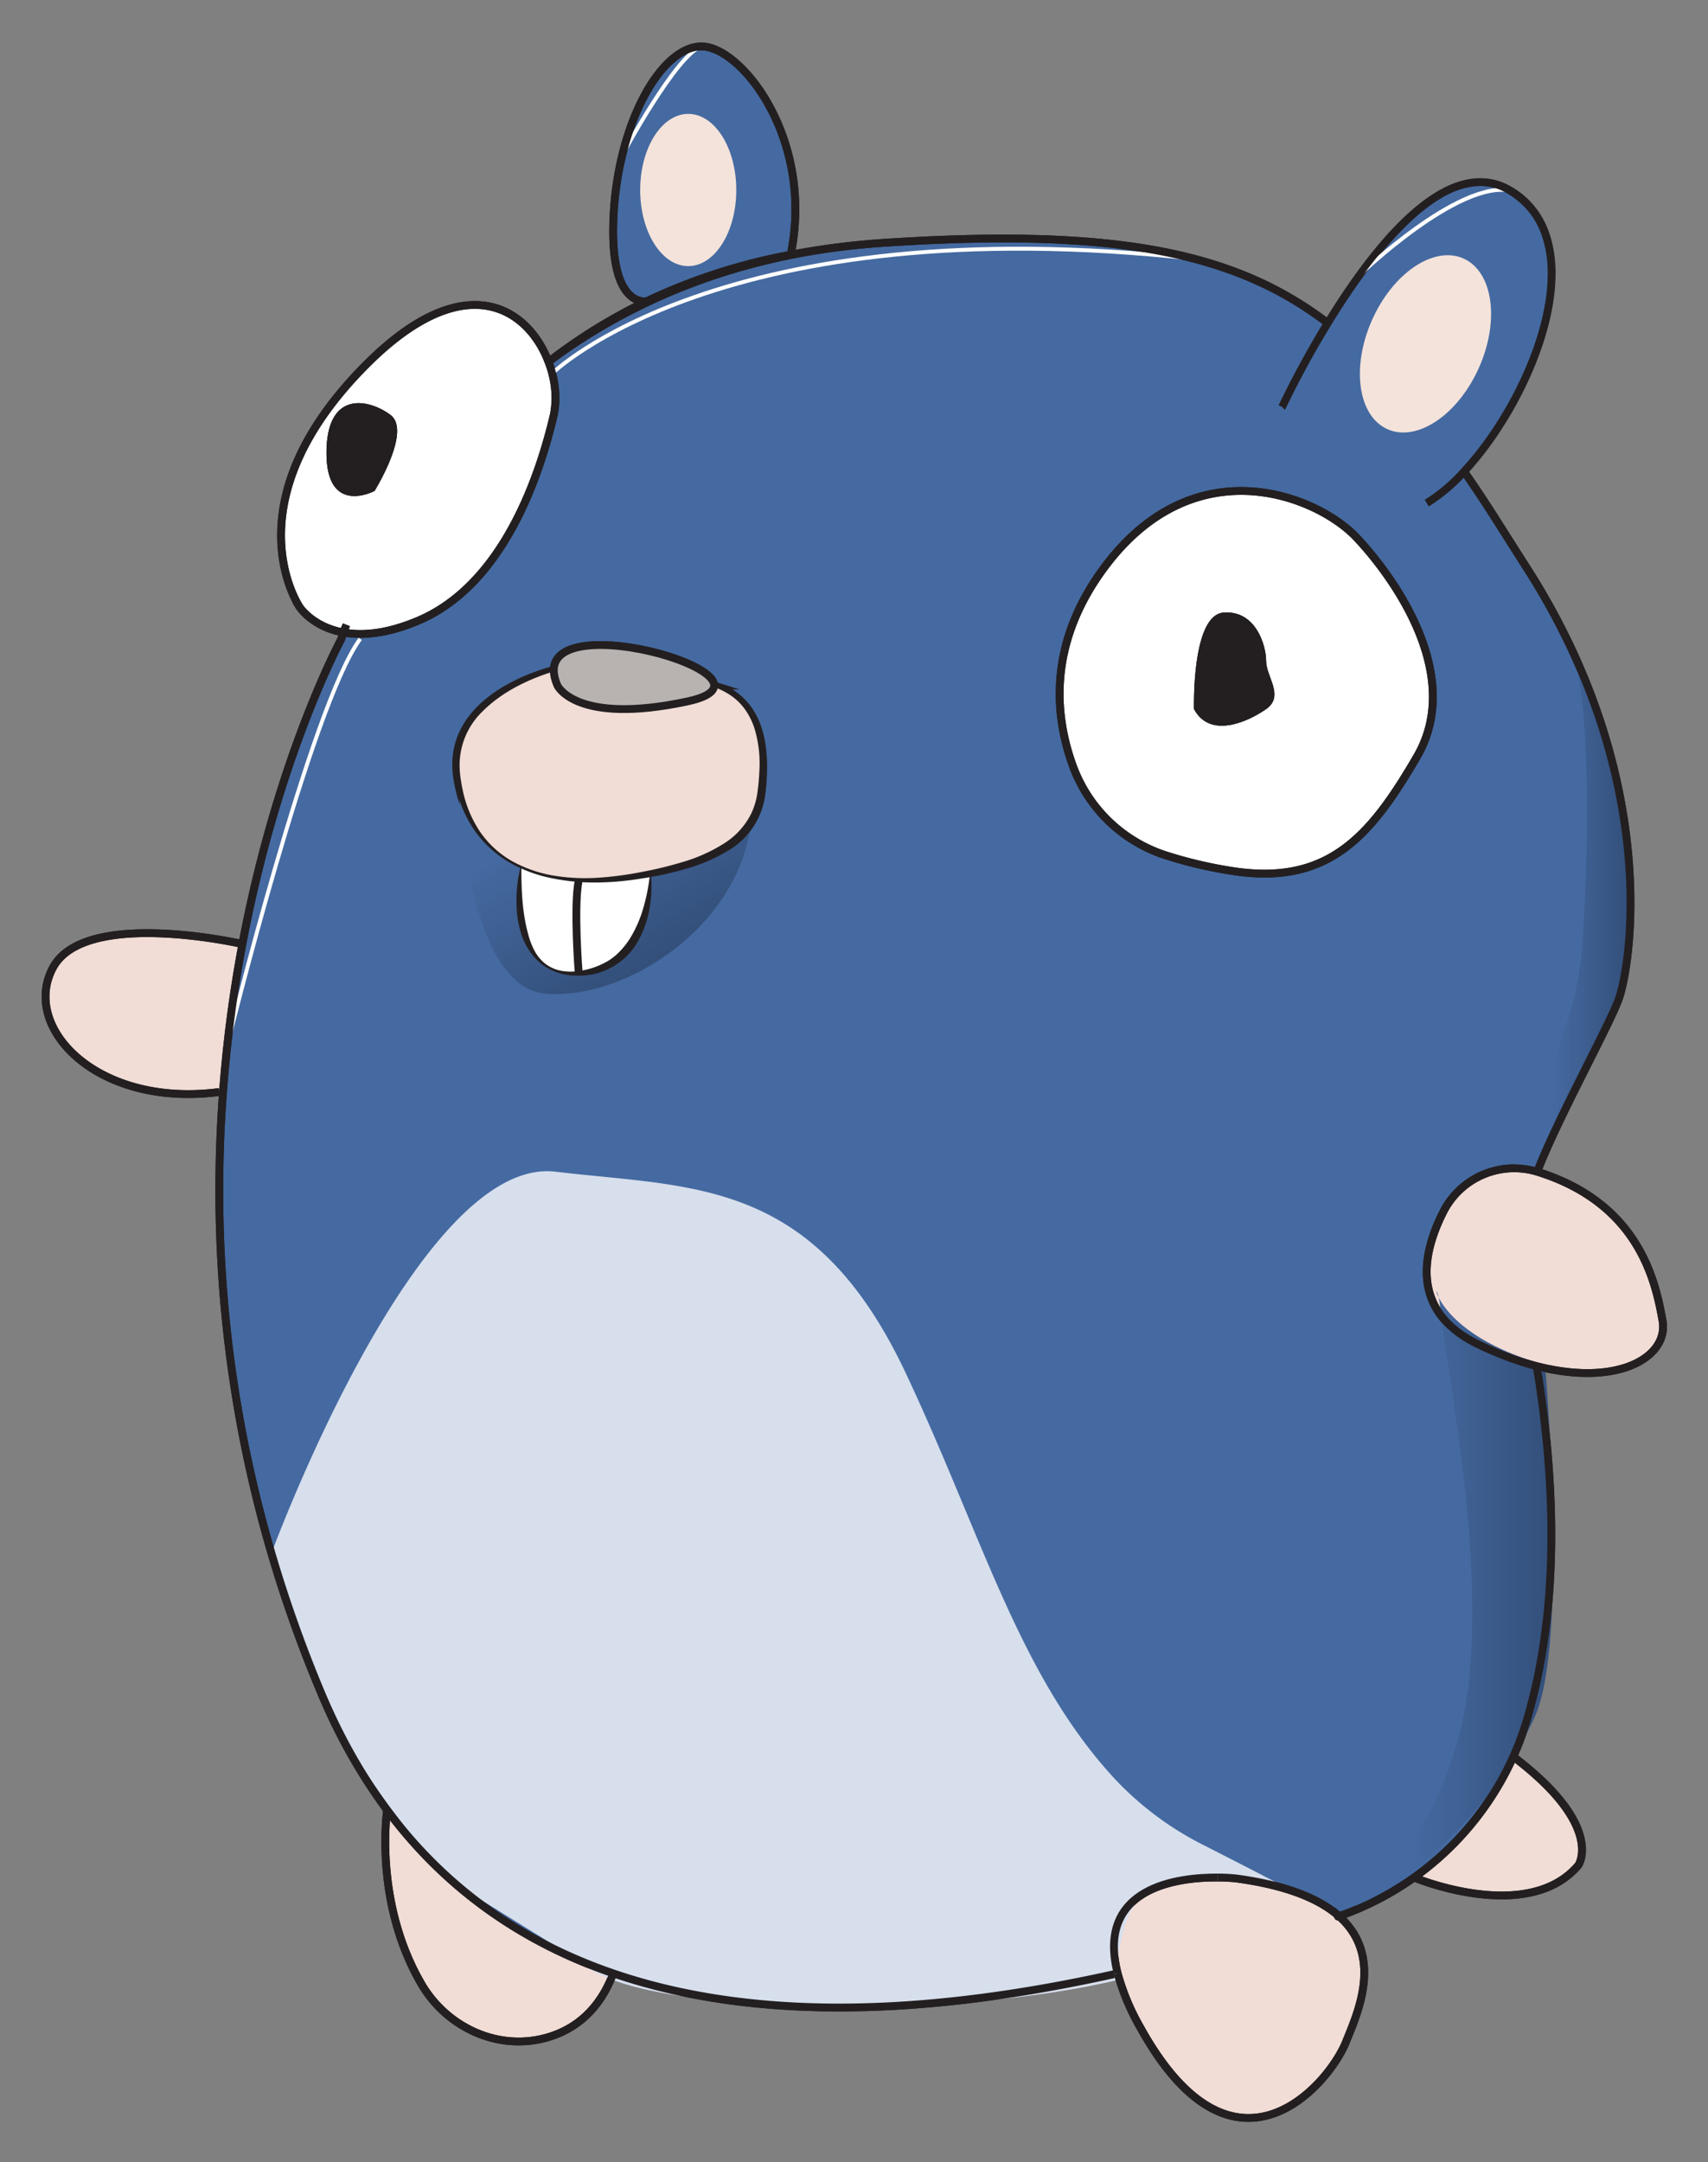 <svg xmlns="http://www.w3.org/2000/svg" role="img" viewBox="-4.14 2.36 437.28 553.28"><rect x="-4.14" y="2.36" width="437.28" height="553.28" fill="#808080" stroke="none"/><defs><linearGradient id="linear-gradient" x1="132.339" x2="167.65" y1="185.213" y2="246.374" gradientUnits="userSpaceOnUse"><stop offset=".377" stop-color="#456aa1"/><stop offset="1" stop-color="#334f7a"/></linearGradient><linearGradient id="linear-gradient-2" x1="340.731" x2="393.541" y1="412.28" y2="412.28" gradientUnits="userSpaceOnUse"><stop offset=".309" stop-color="#456aa1"/><stop offset="1" stop-color="#334f7a"/></linearGradient><linearGradient id="linear-gradient-3" x1="377.606" x2="413.206" y1="234.018" y2="234.018" gradientUnits="userSpaceOnUse"><stop offset=".435" stop-color="#456aa1"/><stop offset="1" stop-color="#334f7a"/></linearGradient><style>.cls-1{fill:#f1dcd6}.cls-2{fill:#456aa1}.cls-3{fill:#fff}.cls-4{fill:#231f20}.cls-5{fill:none;stroke:#231f20;stroke-width:2px;stroke-miterlimit:10}.cls-7{fill:#f4e3db}</style></defs><path d="M421.49 340.231c1.68 9.226-11.03 17.058-31.963 11.79a79.473 79.473 0 0 1-15.193-5.639c-17.324-8.365-14.454-22.983-9.041-33.747a20.328 20.328 0 0 1 24.131-10.436c26.284 8.16 30.303 28.376 32.066 38.032z" class="cls-1"/><path d="M137.675 173.383a2.524 2.524 0 0 0-.04.41c-5.577 1.476-27.7 8.59-24.706 27.699 1.804 11.522 7.77 18.862 16.32 22.737 0 0-4.367 28.58 14.782 27.206 19.129-1.373 18.35-25.505 18.35-25.505 18.964-3.649 27.186-10.292 28.457-21.015 1.25-10.517.225-23.29-12.137-27.124 0-7.073-39.94-16.833-41.026-4.408zm233.03-50.374c5.905 8.467 9.636 14.7 15.93 24.5 34.855 54.331 26.654 102.512 23.578 110.713-2.706 7.237-15.786 30.815-20.789 43.977a20.328 20.328 0 0 0-24.131 10.436c-5.413 10.764-8.283 25.382 9.041 33.747a79.473 79.473 0 0 0 15.193 5.638l-.164.574c.287 1.804.369 2.194.369 2.194 6.11 39.652 2.91 68.211-3.117 88.201a73.367 73.367 0 0 1-3.321 8.898 76.499 76.499 0 0 1-44.326 40.718s-.041.02-.144.062h-.04l-.103.04s0 .021-.02 0c-4.88-4.325-13.04-7.852-26.182-9.636-1.784-.246-37.581-3.731-30.487 24.234l-.944.246c-39.918 8.857-87.504 13.737-128.18-.205-22.123-7.586-42.194-20.707-57.9-41.804a141.778 141.778 0 0 1-16.893-29.975 330.288 330.288 0 0 1-25.116-153.706 340.53 340.53 0 0 1 4.962-37.93c9.042-47.995 25.28-77.97 25.28-77.97s.204-.615.594-1.763h.02c4.675.86 10.97.45 19.15-3.014 22.02-9.35 31.143-37.601 34.67-52.63a24.423 24.423 0 0 0-1.354-13.593v-.02a138.686 138.686 0 0 1 24.91-15.418 149.64 149.64 0 0 1 37.11-12.014 199.56 199.56 0 0 1 24.213-3.035c59.97-3.916 89.965 2.789 113.255 20.544l.02.02c11.851-19.395 30.693-43.526 46.746-33.89 21.733 13.04 6.028 52.63-11.83 71.86zm-12.096 73.029c11.953-20.502-5.126-45.105-15.377-56.054-10.251-10.927-42.358-23.905-65.607 8.898-13.901 19.642-11.4 37.807-7.012 49.698a37.553 37.553 0 0 0 23.516 22.594 110.555 110.555 0 0 0 16.3 3.916c25.3 4.285 36.227-8.55 48.18-29.052z" class="cls-2"/><path d="M383.294 451.887c23.496 17.755 16.668 27.76 16.668 27.76-12.978 15.357-42.091 3.158-42.091 3.158a75.687 75.687 0 0 0 25.423-30.918z" class="cls-1"/><path d="M343.232 139.985c10.251 10.948 27.33 35.55 15.377 56.053s-22.88 33.337-48.18 29.052a110.555 110.555 0 0 1-16.3-3.916 37.553 37.553 0 0 1-23.516-22.594c-4.388-11.891-6.89-30.056 7.012-49.698 23.25-32.803 55.356-19.825 65.607-8.897zm-23.229 43.834c4.777-3.342 0-8.283 0-12.343s-2.727-13.04-10.928-12.342c-8.2.676-7.524 24.685-7.524 24.685 4.1 7.606 13.675 3.321 18.452 0z" class="cls-3"/><path d="M338.66 492.708c.02.02.02 0 .02 0 11.584 10.312 4.573 25.135 1.825 32.065-4.428 11.092-28.703 39.61-52.63-3.444a59.195 59.195 0 0 1-5.883-14.024c-7.094-27.965 28.703-24.48 30.487-24.234 13.142 1.784 21.302 5.31 26.181 9.637z" class="cls-1"/><path d="M320.003 171.476c0 4.06 4.777 9 0 12.343-4.777 3.321-14.352 7.606-18.452 0 0 0-.677-24.009 7.524-24.685 8.201-.697 10.928 8.283 10.928 12.342z" class="cls-4"/><path d="M175.461 14.243c10.23 0 28.909 23.722 22.84 53.266a149.64 149.64 0 0 0-37.11 12.014c-2.788.041-9.082-1.948-8.283-21.2 1.026-24.602 12.302-44.08 22.553-44.08z" class="cls-2"/><path d="M178.7 177.79c12.363 3.835 13.389 16.608 12.138 27.126-1.271 10.722-9.493 17.365-28.457 21.015-1.6.307-3.26.594-5.023.86a67.985 67.985 0 0 1-13.327.76 40.938 40.938 0 0 1-14.782-3.322c-8.55-3.875-14.516-11.215-16.32-22.737-2.993-19.109 19.129-26.223 24.705-27.7a9.662 9.662 0 0 0 .923 3.958s4.613 10.251 33.316 4.1c4.839-1.045 6.828-2.48 6.828-4.06zm-25.832 329.556c-3.67 9.657-9.985 14.29-16.505 16.28-12.63 3.833-26.1-2.277-32.701-13.717-11.502-19.867-9.062-41.64-8.693-44.367 15.705 21.097 35.776 34.218 57.899 41.804z" class="cls-1"/><path d="M136.281 94.961a24.423 24.423 0 0 1 1.353 13.593c-3.526 15.029-12.65 43.28-34.67 52.63-8.18 3.465-14.474 3.875-19.149 3.014h-.02c-7.893-1.415-11.194-6.438-11.194-6.438-1.353-2.05-17.079-28.027 17.099-62.184 25.34-25.361 41.415-14.208 46.581-.635zm-44.531 33.03s9.554-15.336 4.1-19.437c-5.474-4.1-16.402-6.52-16.402 9.718 0 16.259 12.302 9.719 12.302 9.719z" class="cls-3"/><path d="M95.85 108.554c5.454 4.1-4.1 19.437-4.1 19.437s-12.302 6.54-12.302-9.719c0-16.237 10.928-13.818 16.402-9.718z" class="cls-4"/><path d="M57.921 243.932a340.53 340.53 0 0 0-4.962 37.929l-.943-.062C20.812 285.9 1.191 265.398 9.392 250.021s48.529-6.09 48.529-6.09z" class="cls-1"/><path d="M136.281 94.94a138.686 138.686 0 0 1 24.91-15.417 149.64 149.64 0 0 1 37.11-12.014 199.56 199.56 0 0 1 24.213-3.035c59.97-3.916 89.965 2.789 113.255 20.544M135.748 95.35a8.78 8.78 0 0 1 .533-.389m-52.466 69.237c.185-.554.431-1.21.739-1.989m196.494 345.342c-39.918 8.857-87.504 13.737-128.18-.205-22.123-7.586-42.194-20.707-57.9-41.804a141.778 141.778 0 0 1-16.893-29.975 330.288 330.288 0 0 1-25.116-153.706 340.53 340.53 0 0 1 4.962-37.93c9.042-47.995 25.28-77.97 25.28-77.97s.204-.615.594-1.763m254.865 328.51c-.102.04-.164.061-.164.082a.12.12 0 0 0-.082.02m51.297-138.227a.698.698 0 0 1 .02.205c6.11 39.652 2.912 68.211-3.116 88.201a73.367 73.367 0 0 1-3.321 8.898 76.499 76.499 0 0 1-44.326 40.718s-.041.02-.144.062h-.04l-.103.04m50.682-140.113c.287 1.804.369 2.194.369 2.194m-19.027-231.779c5.905 8.467 9.636 14.7 15.93 24.5 34.855 54.331 26.654 102.512 23.578 110.713-2.706 7.237-15.786 30.815-20.789 43.977" class="cls-5"/><path d="M57.921 243.932s-40.328-9.288-48.53 6.089S20.812 285.9 52.017 281.8m337.407 20.4a20.328 20.328 0 0 0-24.131 10.435c-5.413 10.764-8.283 25.382 9.041 33.747a79.473 79.473 0 0 0 15.193 5.638c20.932 5.27 33.644-2.563 31.963-11.789-1.763-9.656-5.782-29.872-32.066-38.032zM162.463 79.338a4.802 4.802 0 0 1-1.272.185c-2.788.041-9.082-1.948-8.283-21.2 1.026-24.602 12.302-44.08 22.553-44.08 10.23 0 28.908 23.722 22.84 53.266 0 .04-.02.102-.02.143m125.822 38.852a238.206 238.206 0 0 1 11.687-21.466c11.85-19.395 30.692-43.526 46.745-33.89 21.733 13.04 6.028 52.63-11.83 71.86a44.513 44.513 0 0 1-9.574 8.099M95.01 465.255s-.02.102-.041.287c-.37 2.727-2.809 24.5 8.693 44.367 6.602 11.44 20.072 17.55 32.701 13.716 6.52-1.989 12.835-6.622 16.505-16.279.102-.225.184-.45.266-.676m185.526-13.962c-4.88-4.326-13.04-7.853-26.181-9.637-1.784-.246-37.581-3.731-30.487 24.234a59.195 59.195 0 0 0 5.884 14.024c23.926 43.055 48.2 14.536 52.63 3.444 2.747-6.93 9.758-21.753-1.825-32.065 0 0 0 .02-.02 0zm19.21-9.903s29.114 12.199 42.092-3.157c0 0 6.828-10.006-16.668-27.76M138.905 173.485s-.471.103-1.27.308c-5.577 1.476-27.7 8.59-24.706 27.699 1.804 11.522 7.77 18.862 16.32 22.737a40.938 40.938 0 0 0 14.782 3.321 67.985 67.985 0 0 0 13.327-.758 129.23 129.23 0 0 0 5.023-.861c18.964-3.65 27.186-10.293 28.457-21.015 1.25-10.518.225-23.291-12.137-27.125a22.984 22.984 0 0 0-4.265-.902c-.84-.103-1.702-.205-2.542-.308m-34.239-3.198h.02m0 0s.062 0 .287.02c.205.02.513.041.943.082" class="cls-5"/><path d="M129.249 224.229s-4.367 28.58 14.782 27.206c19.129-1.373 18.35-25.505 18.35-25.505m-18.35 25.505s-1.374-17.18 0-23.823m-6.397-53.819a9.662 9.662 0 0 0 .923 3.957s4.613 10.251 33.316 4.1c4.839-1.045 6.828-2.48 6.828-4.06 0-7.072-39.94-16.832-41.026-4.407a2.524 2.524 0 0 0-.04.41zm-53.839-9.595c-7.893-1.415-11.194-6.438-11.194-6.438-1.353-2.05-17.079-28.027 17.099-62.184 25.34-25.361 41.415-14.208 46.581-.635v.02a24.423 24.423 0 0 1 1.353 13.593c-3.526 15.029-12.65 43.28-34.67 52.63-8.18 3.465-14.474 3.875-19.148 3.014zm210.334 56.976a37.553 37.553 0 0 1-23.516-22.594c-4.388-11.891-6.89-30.056 7.012-49.697 23.25-32.804 55.356-19.826 65.607-8.898 10.251 10.948 27.33 35.55 15.377 56.053s-22.88 33.337-48.18 29.052a110.555 110.555 0 0 1-16.3-3.916z" class="cls-5"/><path fill="#d7dfed" d="M281.986 509.037s-1.13-23.88 13.968-24.992 24.602.191 32.25 3.355c5.198 2.15-12.29-6.825-24.03-12.796a81.188 81.188 0 0 1-22.94-17.07c-24.506-26.518-33.875-62.157-53.492-103.814-23.578-50.068-54.331-47.318-89.651-51.526s-72.724 97.612-72.724 97.612c10.6 50.254 47.285 84.78 47.285 84.78l31.002 19.216c14.57 14.72 84.088 11.69 84.088 11.69s28.53-.38 54.244-6.455"/><ellipse cx="172.061" cy="50.982" class="cls-7" rx="12.301" ry="19.477"/><ellipse cx="360.812" cy="90.354" class="cls-7" rx="23.909" ry="14.986" transform="rotate(-66.004 360.812 90.354)"/><path fill="url(#linear-gradient)" d="M112.929 196.42s.507 58.636 22.806 60.243 53.463-20.393 52.552-49.138-75.358-11.105-75.358-11.105z"/><path fill="url(#linear-gradient-2)" d="M340.73 491.73s23.24-16.136 29.96-50.99-4.595-88.033-5.945-102.578-6.489 4.293 26.666 13.456c0 0 6.288 71.035-2.743 90.387s-24.134 37.156-47.937 49.724z"/><path fill="url(#linear-gradient-3)" d="M377.606 301.298s21.13-26.674 23.28-56.403 1.81-67.826-3.156-77.474 12.434 27.209 13.985 45.183 2.927 36.046-1.502 45.618-20.789 43.977-20.789 43.977-7.107-3.95-11.818-.901z"/><path fill="none" stroke="#fff" stroke-miterlimit="10" d="M54.063 269.751S75.552 182.8 88.09 165.838m49.123-67.898s43.347-42.69 164.324-29.364m-146.36-26.509s13.792-25.773 20.284-27.824m168.558 58.4s25.19-24.229 38.516-21.495"/><path d="M129.243 224.234s-4.354 28.568 14.781 27.201 18.347-25.513 18.347-25.513" class="cls-3"/><path d="M129.342 224.25c-.014 5.907.226 11.789 1.78 17.289a18.402 18.402 0 0 0 1.52 3.985 10.535 10.535 0 0 0 2.665 3.326 9.615 9.615 0 0 0 3.85 1.851 13.07 13.07 0 0 0 4.285.21 19.951 19.951 0 0 0 8.012-2.61 14.888 14.888 0 0 0 3.222-2.623 19.699 19.699 0 0 0 2.55-3.311 31.064 31.064 0 0 0 3.385-7.834 49.407 49.407 0 0 0 1.66-8.608l.2-.006a31.442 31.442 0 0 1-.328 8.972 26.084 26.084 0 0 1-3.099 8.589 17.227 17.227 0 0 1-15.557 8.533 14.598 14.598 0 0 1-8.574-2.65 14.88 14.88 0 0 1-3.21-3.25 18.386 18.386 0 0 1-2.161-4.056 26.591 26.591 0 0 1-1.447-8.94 34.226 34.226 0 0 1 1.05-8.898z" class="cls-4"/><path d="M135.735 95.359c20.829-15.674 49.071-28.42 86.783-30.885 59.962-3.919 89.958 2.794 113.26 20.553m-54.72 422.523c-70.49 15.614-164.86 18.877-202.983-71.983C16.568 288.975 83.2 165.961 83.2 165.961s.377-1.201 1.202-3.343M389.36 352.596c.506 3.165.351 1.987.351 1.987 6.149 39.76 2.955 68.375-3.093 88.4a76.193 76.193 0 0 1-47.946 49.734c-.94.328.989-.337 0 0M370.7 123.015c5.911 8.462 9.643 14.685 15.936 24.494 34.854 54.331 26.653 102.512 23.577 110.713-2.713 7.236-15.783 30.821-20.796 43.972" class="cls-5"/><path d="M57.924 243.937s-40.331-9.293-48.532 6.084S20.813 285.9 52.007 281.8m337.41 20.394a20.359 20.359 0 0 0-24.133 10.446c-5.407 10.752-8.272 25.38 9.05 33.742 29.729 14.352 49.206 5.126 47.156-6.15-1.758-9.667-5.775-29.881-32.073-38.038zM162.454 79.337s-10.57 3.59-9.545-21.013 12.301-44.08 22.552-44.08 28.96 23.798 22.81 53.413" class="cls-5"/><path d="M324.103 106.504a196.224 196.224 0 0 1 22.975-39.14 86.19 86.19 0 0 1 7.555-8.584 50.546 50.546 0 0 1 9-7.199 22.166 22.166 0 0 1 11.144-3.563 15.125 15.125 0 0 1 5.9 1.118 20.997 20.997 0 0 1 5.08 3.088 21.747 21.747 0 0 1 6.628 9.661 31.937 31.937 0 0 1 1.606 11.503 54.164 54.164 0 0 1-1.656 11.389 73.739 73.739 0 0 1-3.63 10.862 99.072 99.072 0 0 1-11.246 19.815 79.172 79.172 0 0 1-7.427 8.634 43.156 43.156 0 0 1-8.91 7.019 46.818 46.818 0 0 0 8.53-7.387 78.432 78.432 0 0 0 7.01-8.836 98.495 98.495 0 0 0 10.617-19.824c2.654-6.986 4.72-14.295 4.892-21.716a30.09 30.09 0 0 0-1.587-10.818 19.85 19.85 0 0 0-6.094-8.758 19.079 19.079 0 0 0-4.547-2.823 13.188 13.188 0 0 0-5.16-1.02 20.342 20.342 0 0 0-10.216 3.215c-6.333 3.826-11.503 9.436-16.294 15.18a173.472 173.472 0 0 0-12.995 18.472c-4.017 6.39-7.716 12.987-11.175 19.712z" class="cls-4"/><path d="M95.004 465.259s-3.634 23.409 8.65 44.651c6.614 11.435 20.073 17.552 32.711 13.707 6.662-2.027 13.128-6.815 16.762-16.948m154.575-23.864c-9.962-.079-31.337 2.316-25.716 24.502" class="cls-5"/><path d="M307.702 482.805a44.792 44.792 0 0 1 4.783.26c44.419 6.073 31.94 31.87 28.02 41.7-4.425 11.098-28.703 39.626-52.622-3.43a59.606 59.606 0 0 1-5.897-14.028m75.887-24.503s29.104 12.208 42.09-3.156c0 0 6.833-10.008-16.665-27.77" class="cls-5"/><path d="M138.899 173.479s-29.387 6.15-25.97 28.02 21.87 28.703 44.422 25.286 32.12-10.251 33.487-21.87 0-25.97-16.402-28.02q-1.264-.157-2.546-.31" class="cls-1"/><path d="M138.89 173.578l-.626.004-.313.002-.157.001h-.118l-.02.001h-.016c.015-.184-.033.412.032-.413l1.25.016 1.938.024-1.9.55c-7.219 2.09-14.319 5.391-19.56 10.643a19.089 19.089 0 0 0-5.845 14.804 21.357 21.357 0 0 0 .297 2.744l.218 1.385.286 1.37a30.137 30.137 0 0 0 4.265 10.289 24.867 24.867 0 0 0 8.164 7.628 33.235 33.235 0 0 0 10.616 3.765 50.304 50.304 0 0 0 11.288.595 85.937 85.937 0 0 0 11.23-1.453 97.99 97.99 0 0 0 10.99-2.668 41.353 41.353 0 0 0 10.141-4.56 19.025 19.025 0 0 0 7.201-7.883 18.373 18.373 0 0 0 1.513-5.174c.254-1.83.424-3.718.507-5.578a31.073 31.073 0 0 0-1.275-10.987 18.008 18.008 0 0 0-2.463-4.881 14.754 14.754 0 0 0-3.992-3.747 19.524 19.524 0 0 0-5.087-2.273 49.476 49.476 0 0 0-5.575-1.097l.024-.199a41.046 41.046 0 0 1 5.706.68 18.798 18.798 0 0 1 5.45 2.037 16.827 16.827 0 0 1 7.396 8.965 32.749 32.749 0 0 1 1.717 11.55 48.959 48.959 0 0 1-.392 5.81 19.34 19.34 0 0 1-9.591 14.552 43.303 43.303 0 0 1-10.72 4.612 85.028 85.028 0 0 1-11.27 2.463 73.894 73.894 0 0 1-11.474 1.029 53.821 53.821 0 0 1-11.464-1.066 35.879 35.879 0 0 1-10.786-3.956 28.662 28.662 0 0 1-8.637-7.61 31.148 31.148 0 0 1-4.956-10.48l-.366-1.411-.292-1.428a23.03 23.03 0 0 1-.393-2.924 19.65 19.65 0 0 1 .462-5.93 20.928 20.928 0 0 1 5.937-10.142 34.25 34.25 0 0 1 9.661-6.456 47.2 47.2 0 0 1 10.949-3.587l.036.575-1.238-.183h.001c.066-.825.02-.229.034-.413h.003l.005.002.01.001.019.003.038.007.078.013.154.025.31.052.617.103z" class="cls-4"/><path d="M144.024 251.435s-1.367-17.175 0-23.817" class="cls-5"/><path fill="#b8b3b1" stroke="#231f20" stroke-miterlimit="10" stroke-width="2" d="M138.557 177.75s4.613 10.251 33.316 4.1-43.055-26.653-33.316-4.1z"/><path d="M72.608 157.76c-1.367-2.05-17.086-28.02 17.085-62.19s51.474-2.05 47.948 12.984-12.665 43.279-34.686 52.623-30.347-3.417-30.347-3.417zm221.512 63.41a37.557 37.557 0 0 1-23.502-22.581c-4.396-11.897-6.9-30.07 7.013-49.713 23.236-32.804 55.357-19.82 65.608-8.885s27.32 35.538 15.369 56.04-22.887 33.351-48.173 29.068a112.18 112.18 0 0 1-16.315-3.93z" class="cls-5"/><path d="M301.55 183.816s-.683-24.006 7.518-24.69 10.935 8.288 10.935 12.345 4.784 9.014 0 12.345-14.352 7.603-18.452 0zm-209.807-55.82s9.568-15.341 4.1-19.442-16.401-6.528-16.401 9.721 12.301 9.721 12.301 9.721z" class="cls-4"/></svg>